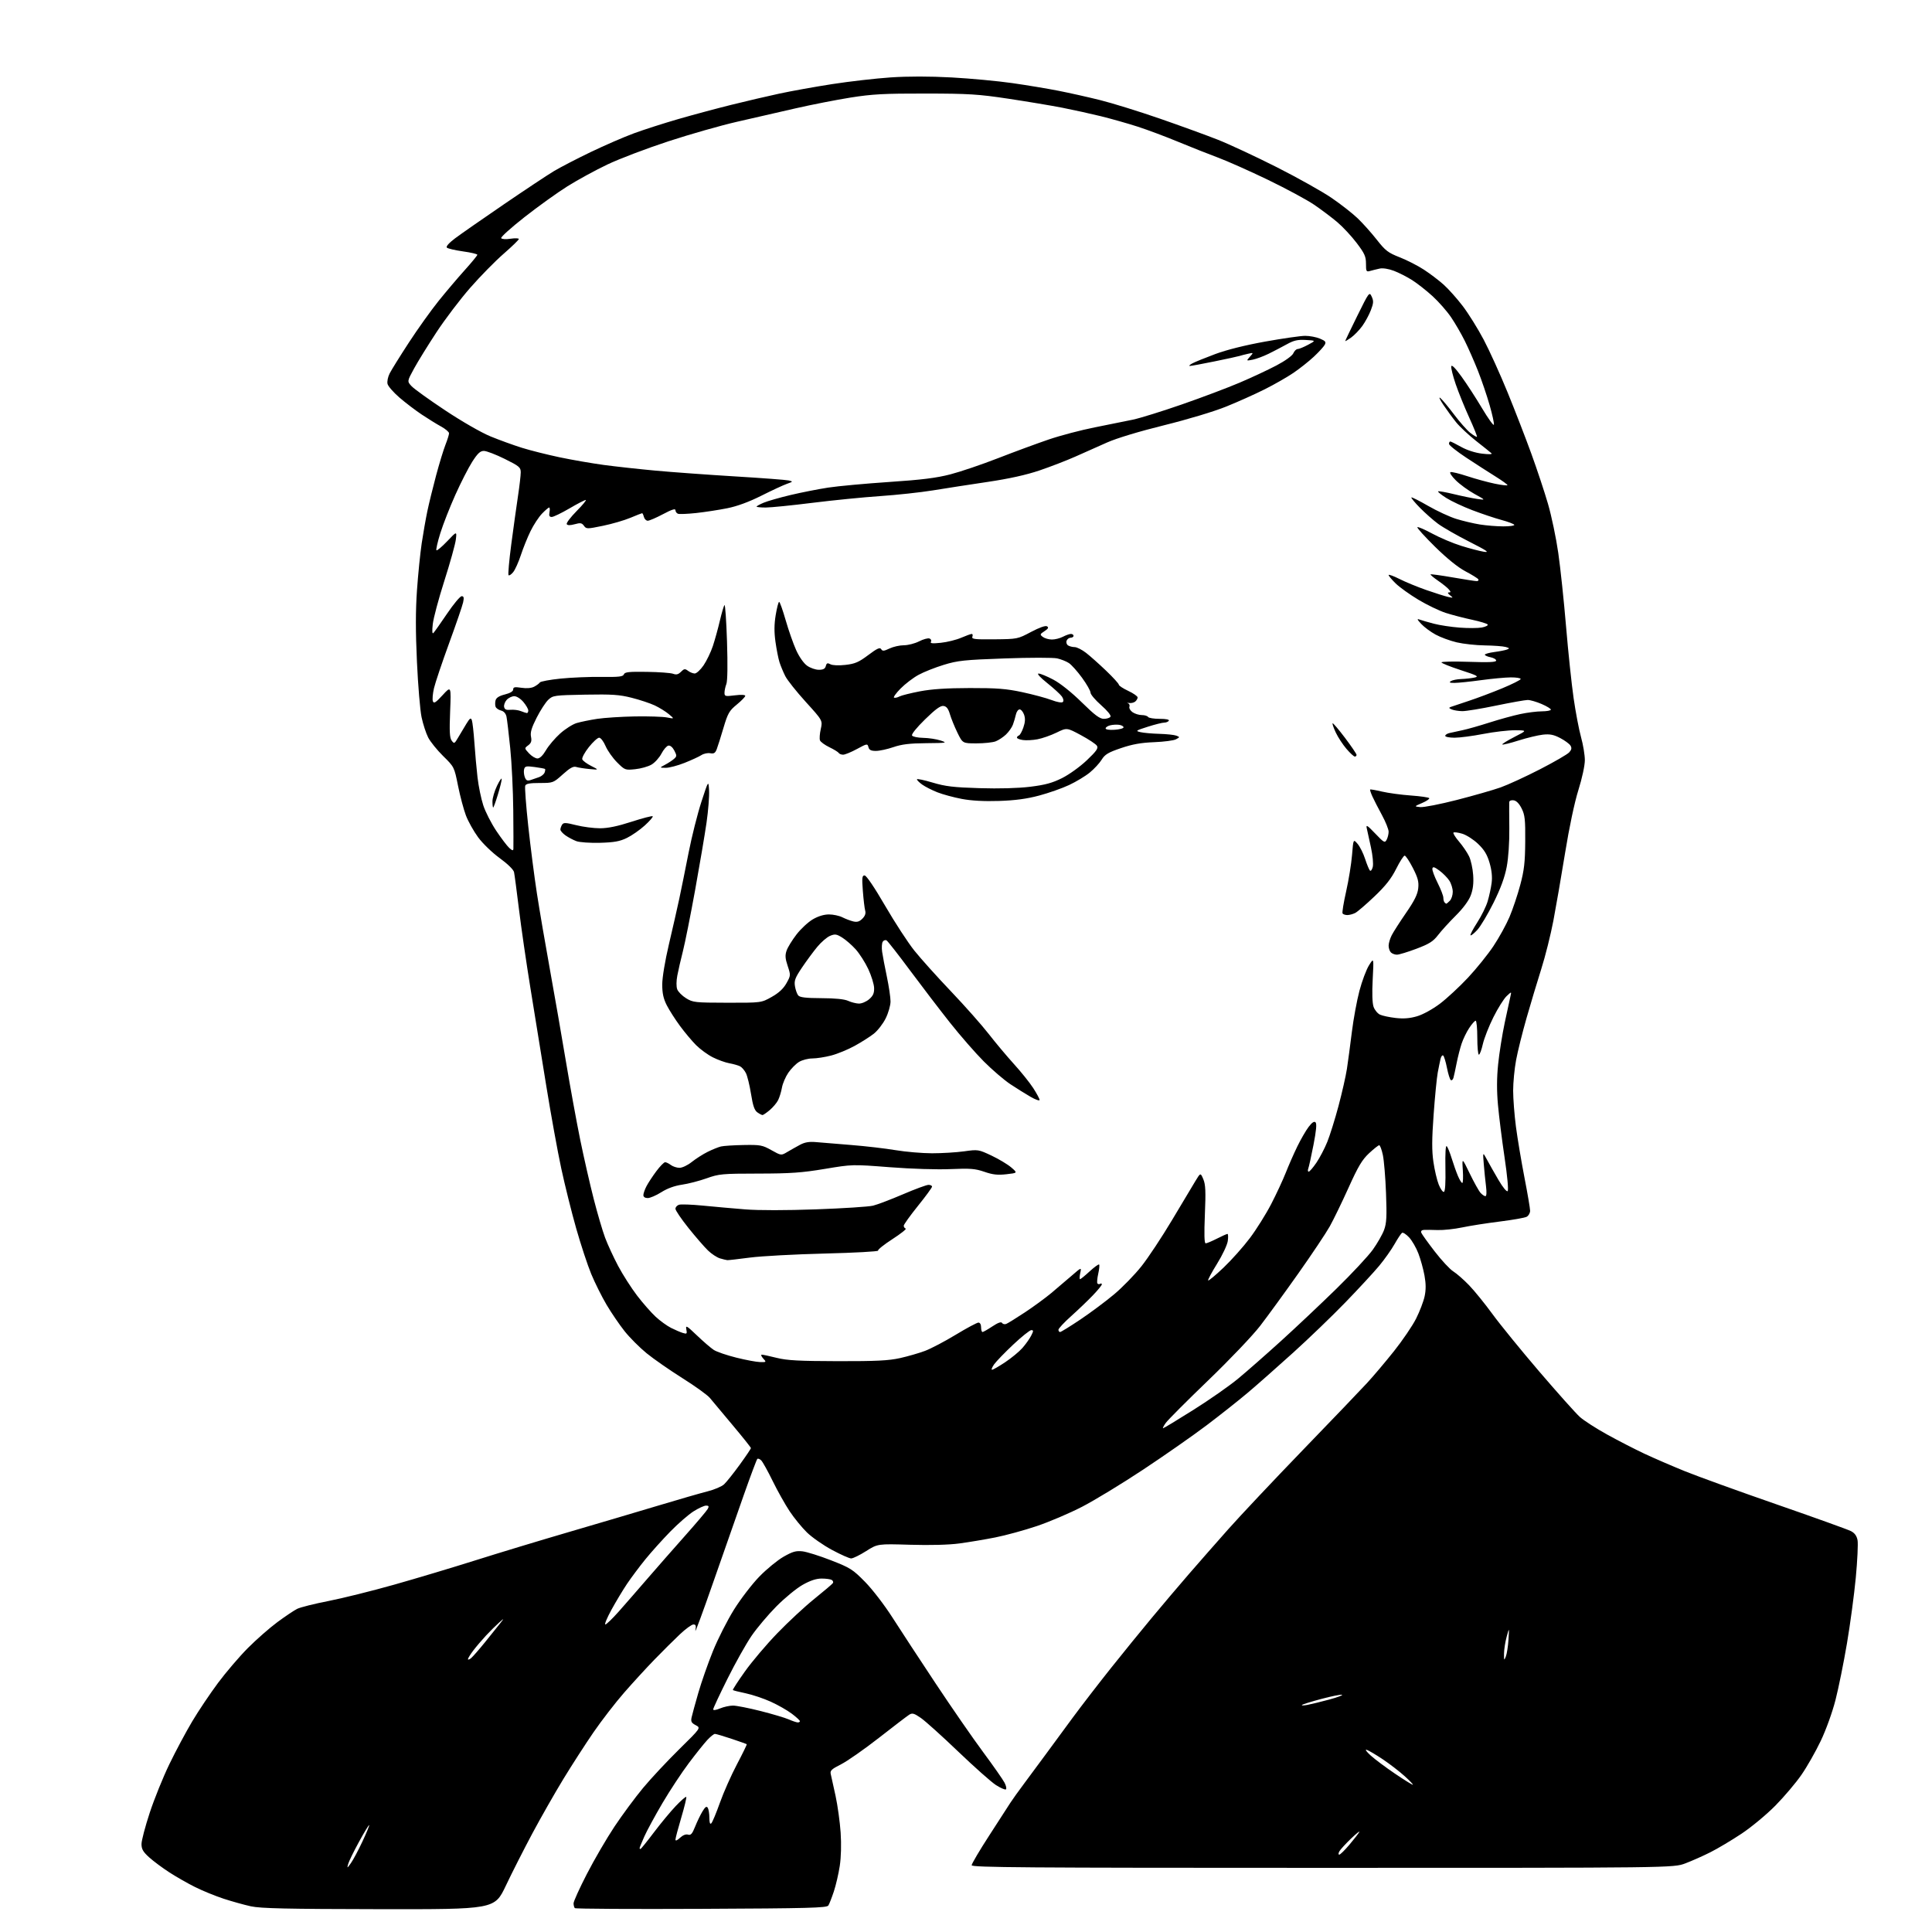 <?xml version="1.0" encoding="UTF-8" standalone="no"?>
<svg 
  version="1.1" 
  xmlns="http://www.w3.org/2000/svg" 
  xmlns:xlink="http://www.w3.org/1999/xlink" 
  xmlns:svg="http://www.w3.org/2000/svg"
  xmlns:rdf="http://www.w3.org/1999/02/22-rdf-syntax-ns#"
  xmlns:cc="http://creativecommons.org/ns#"
  xmlns:dc="http://purl.org/dc/elements/1.1/"
  viewBox="0 0 1024 1024"
  width="1024"
  height="1024"
>
<style>svg {background-color: white; }</style>"
<path stroke="none" fill="black" fill-rule="evenodd" d="M200.82,1011.90C152.07,1011.82 138.17,1011.51 133.00,1010.39C129.43,1009.61 122.90,1007.79 118.50,1006.35C114.10,1004.90 107.35,1002.15 103.50,1000.23C99.65,998.32 93.50,994.81 89.84,992.45C86.18,990.09 81.34,986.49 79.09,984.46C75.84,981.53 75.00,980.07 75.00,977.39C75.00,975.53 76.97,968.05 79.37,960.76C81.77,953.47 86.46,941.88 89.79,935.00C93.12,928.12 98.55,917.96 101.86,912.41C105.16,906.86 111.32,897.68 115.54,892.01C119.77,886.33 126.88,878.01 131.36,873.51C135.84,869.00 142.88,862.83 147.00,859.78C151.12,856.73 155.85,853.56 157.50,852.73C159.15,851.90 166.57,850.04 174.00,848.59C181.43,847.14 197.15,843.23 208.94,839.90C220.74,836.57 240.09,830.77 251.94,827.02C263.80,823.27 286.10,816.51 301.50,812.01C316.90,807.51 338.27,801.18 349.00,797.96C359.73,794.73 371.43,791.36 375.00,790.46C378.57,789.57 382.53,787.88 383.78,786.72C385.04,785.55 388.75,780.90 392.03,776.38C395.31,771.86 398.00,767.88 398.00,767.52C398.00,767.17 393.61,761.67 388.25,755.29C382.89,748.91 377.48,742.45 376.24,740.93C375.00,739.41 368.48,734.71 361.74,730.48C355.01,726.24 346.46,720.30 342.74,717.27C339.02,714.24 333.76,708.97 331.05,705.56C328.34,702.15 324.04,695.85 321.50,691.56C318.96,687.27 315.31,679.93 313.37,675.26C311.44,670.60 307.86,659.74 305.41,651.14C302.96,642.54 299.39,628.20 297.47,619.27C295.55,610.34 291.96,590.54 289.49,575.27C287.02,560.00 283.25,536.70 281.10,523.50C278.96,510.30 276.24,491.62 275.07,482.00C273.89,472.38 272.72,463.49 272.45,462.25C272.16,460.91 269.06,457.88 264.85,454.82C260.87,451.93 255.84,447.07 253.43,443.80C251.06,440.58 248.15,435.37 246.95,432.22C245.76,429.08 243.87,422.00 242.77,416.50C240.76,406.51 240.75,406.49 234.88,400.72C231.65,397.54 228.07,393.10 226.93,390.86C225.79,388.62 224.22,383.80 223.44,380.14C222.67,376.49 221.56,363.28 220.99,350.79C220.24,334.73 220.25,323.60 221.01,312.79C221.60,304.38 222.73,293.21 223.51,287.96C224.30,282.72 225.64,275.07 226.50,270.96C227.36,266.86 229.45,258.33 231.14,252.01C232.83,245.69 235.07,238.36 236.11,235.72C237.15,233.08 238.00,230.35 238.00,229.65C238.00,228.94 236.09,227.32 233.75,226.04C231.41,224.76 226.80,221.90 223.50,219.70C220.20,217.50 214.91,213.47 211.74,210.74C208.58,208.02 205.73,204.76 205.41,203.50C205.09,202.22 205.59,199.74 206.56,197.86C207.50,196.01 212.09,188.65 216.75,181.50C221.41,174.35 228.49,164.45 232.47,159.50C236.46,154.55 242.70,147.18 246.36,143.13C250.01,139.07 253.00,135.43 253.00,135.03C253.00,134.63 249.57,133.82 245.38,133.24C241.20,132.65 237.35,131.75 236.84,131.24C236.27,130.67 237.94,128.78 241.20,126.32C244.12,124.13 255.72,116.04 267.00,108.34C278.27,100.64 290.25,92.70 293.60,90.69C296.96,88.68 305.73,84.14 313.10,80.59C320.47,77.05 330.77,72.58 336.00,70.66C341.23,68.73 351.80,65.34 359.50,63.11C367.20,60.89 379.80,57.50 387.50,55.59C395.20,53.67 406.68,50.99 413.00,49.63C419.32,48.27 431.96,45.99 441.07,44.58C450.18,43.16 464.11,41.57 472.02,41.03C481.34,40.41 492.74,40.41 504.45,41.05C514.38,41.59 528.80,42.94 536.50,44.04C544.20,45.14 555.23,46.97 561.00,48.11C566.77,49.24 576.76,51.47 583.18,53.08C589.60,54.68 603.78,59.08 614.68,62.85C625.58,66.63 639.45,71.67 645.50,74.06C651.55,76.45 665.59,83.00 676.70,88.61C687.81,94.23 700.90,101.56 705.80,104.92C710.70,108.27 716.93,113.15 719.64,115.76C722.36,118.37 726.91,123.46 729.74,127.07C734.30,132.88 735.72,133.97 741.91,136.39C745.76,137.90 751.52,140.84 754.70,142.93C757.89,145.01 762.58,148.56 765.12,150.83C767.67,153.10 772.24,158.22 775.29,162.22C778.34,166.23 783.34,174.25 786.40,180.06C789.47,185.86 795.17,198.46 799.09,208.06C803.00,217.65 808.66,232.25 811.65,240.50C814.65,248.75 818.63,260.72 820.48,267.10C822.34,273.49 824.79,285.19 825.92,293.10C827.06,301.02 828.91,318.52 830.04,332.00C831.17,345.48 832.97,362.57 834.04,370.00C835.11,377.43 836.88,386.76 837.99,390.74C839.10,394.72 840.00,400.19 840.00,402.91C840.00,405.73 838.54,412.51 836.58,418.74C834.51,425.36 831.73,438.47 829.53,452.08C827.53,464.41 824.73,480.57 823.32,488.00C821.90,495.43 819.03,506.90 816.93,513.50C814.84,520.10 811.32,531.80 809.12,539.50C806.92,547.20 804.41,557.26 803.56,561.86C802.70,566.46 802.00,573.75 802.00,578.06C802.00,582.37 802.67,590.98 803.48,597.20C804.30,603.41 806.32,615.48 807.97,624.00C809.63,632.52 810.99,640.50 810.99,641.71C811.00,642.93 810.17,644.37 809.16,644.92C808.15,645.46 801.73,646.59 794.91,647.44C788.08,648.29 779.12,649.69 775.00,650.56C770.88,651.43 765.02,652.06 762.00,651.95C758.98,651.85 755.66,651.81 754.64,651.88C753.49,651.95 752.99,652.53 753.32,653.39C753.61,654.15 756.82,658.62 760.45,663.32C764.07,668.02 768.49,672.77 770.27,673.87C772.05,674.98 775.81,678.27 778.63,681.19C781.45,684.11 787.04,691.00 791.05,696.50C795.06,702.00 806.24,715.73 815.89,727.00C825.55,738.27 835.20,749.08 837.34,751.00C839.48,752.92 846.02,757.14 851.87,760.36C857.71,763.59 866.55,768.13 871.50,770.46C876.45,772.78 886.12,776.97 893.00,779.76C899.88,782.54 921.83,790.49 941.80,797.41C961.76,804.34 979.41,810.68 981.00,811.50C983.03,812.55 984.10,814.02 984.54,816.35C984.88,818.19 984.46,827.11 983.61,836.17C982.75,845.23 980.64,860.94 978.92,871.07C977.21,881.21 974.48,894.67 972.86,901.00C971.16,907.63 967.84,916.83 965.02,922.74C962.33,928.38 957.74,936.45 954.81,940.68C951.89,944.92 945.67,952.26 941.00,957.00C936.32,961.75 928.26,968.43 923.06,971.89C917.87,975.34 910.44,979.77 906.56,981.72C902.68,983.68 896.68,986.34 893.23,987.64C886.95,990.00 886.95,990.00 700.98,990.00C543.43,990.00 515.00,989.79 515.00,988.62C515.00,987.86 519.18,980.77 524.30,972.87C529.41,964.97 534.46,957.15 535.52,955.50C536.57,953.85 539.97,949.12 543.05,945.00C546.14,940.88 551.14,934.12 554.15,930.00C557.17,925.88 563.62,917.10 568.49,910.50C573.36,903.90 582.55,891.98 588.91,884.00C595.27,876.02 604.97,864.10 610.46,857.50C615.94,850.90 624.72,840.55 629.95,834.50C635.19,828.45 644.65,817.67 650.99,810.53C657.32,803.40 675.12,784.50 690.55,768.53C705.98,752.57 721.31,736.57 724.61,732.98C727.91,729.40 734.32,721.82 738.84,716.14C743.37,710.45 748.64,702.70 750.55,698.91C752.46,695.12 754.49,689.80 755.07,687.11C755.82,683.61 755.80,680.43 755.01,676.05C754.40,672.67 752.94,667.42 751.78,664.38C750.62,661.34 748.40,657.50 746.86,655.85C745.32,654.20 743.64,653.11 743.12,653.42C742.61,653.74 740.83,656.42 739.16,659.37C737.49,662.32 733.81,667.53 730.98,670.93C728.14,674.34 720.13,683.01 713.16,690.21C706.20,697.40 693.69,709.45 685.37,716.97C677.05,724.50 666.25,734.03 661.37,738.15C656.49,742.27 646.65,750.06 639.50,755.46C632.35,760.86 617.27,771.39 606.00,778.86C594.73,786.33 580.10,795.23 573.50,798.63C566.90,802.04 556.10,806.64 549.50,808.86C542.90,811.08 532.99,813.79 527.48,814.88C521.97,815.97 513.42,817.40 508.48,818.06C502.89,818.81 493.03,819.07 482.34,818.75C465.19,818.24 465.19,818.24 459.05,822.12C455.68,824.26 452.12,826.00 451.13,826.00C450.15,826.00 445.56,823.96 440.92,821.46C436.29,818.97 430.33,814.80 427.68,812.21C425.03,809.62 420.91,804.58 418.53,801.00C416.15,797.42 412.11,790.23 409.55,785.00C407.00,779.77 404.26,774.85 403.48,774.06C402.69,773.27 401.75,772.92 401.38,773.28C401.02,773.65 397.82,782.17 394.28,792.22C390.73,802.28 383.36,823.33 377.90,839.00C372.44,854.67 368.24,866.04 368.56,864.25C369.04,861.66 368.82,861.00 367.52,861.00C366.62,861.00 363.38,863.36 360.32,866.25C357.26,869.14 351.26,875.10 346.99,879.50C342.71,883.90 335.43,891.84 330.81,897.14C326.18,902.44 318.88,911.89 314.58,918.14C310.28,924.39 303.06,935.58 298.54,943.00C294.02,950.42 286.65,963.36 282.16,971.75C277.68,980.14 271.34,992.63 268.08,999.50C262.14,1012.00 262.14,1012.00 200.82,1011.90zM371.74,1011.73C335.24,1011.90 305.06,1011.73 304.68,1011.35C304.31,1010.97 304.00,1009.83 304.00,1008.80C304.00,1007.77 307.18,1000.76 311.07,993.22C314.95,985.67 321.53,974.39 325.68,968.14C329.84,961.90 336.66,952.67 340.85,947.64C345.03,942.61 353.64,933.40 359.98,927.16C371.50,915.83 371.50,915.83 368.74,914.38C366.46,913.18 366.08,912.46 366.57,910.21C366.90,908.72 368.50,902.87 370.13,897.22C371.76,891.56 375.23,881.66 377.83,875.22C380.43,868.77 385.47,858.84 389.03,853.13C392.59,847.43 398.65,839.54 402.50,835.59C406.35,831.64 412.12,826.91 415.33,825.08C420.11,822.36 421.92,821.85 425.33,822.24C427.62,822.50 434.45,824.65 440.50,827.01C450.71,830.99 452.00,831.82 458.50,838.43C462.41,842.41 468.82,850.75 473.00,857.30C477.12,863.76 487.44,879.49 495.91,892.27C504.39,905.05 515.73,921.44 521.11,928.69C526.49,935.95 531.59,943.24 532.44,944.89C533.29,946.54 533.61,948.12 533.14,948.41C532.68,948.70 530.31,947.68 527.90,946.14C525.48,944.60 516.49,936.62 507.92,928.42C499.35,920.21 490.43,912.18 488.09,910.56C484.51,908.08 483.54,907.81 481.92,908.82C480.87,909.48 473.66,914.98 465.90,921.05C458.14,927.11 449.09,933.44 445.79,935.11C440.70,937.67 439.87,938.47 440.32,940.32C440.60,941.52 441.75,946.70 442.86,951.83C443.97,956.96 445.18,965.74 445.56,971.33C445.97,977.54 445.79,984.42 445.09,989.00C444.46,993.12 443.05,999.20 441.96,1002.50C440.86,1005.80 439.55,1009.16 439.04,1009.96C438.25,1011.22 428.69,1011.47 371.74,1011.73zM185.98,987.50C187.16,985.85 189.90,980.72 192.07,976.09C194.24,971.47 195.86,967.53 195.67,967.34C195.48,967.14 193.04,971.15 190.26,976.24C187.47,981.33 184.89,986.62 184.52,988.00C183.89,990.35 183.98,990.32 185.98,987.50zM709.84,983.00C710.35,983.00 712.76,980.64 715.20,977.75C717.64,974.86 720.01,971.83 720.46,971.00C720.92,970.17 718.94,971.75 716.07,974.50C713.20,977.25 710.42,980.29 709.89,981.25C709.33,982.27 709.31,983.00 709.84,983.00zM339.47,980.00C339.73,980.00 342.92,976.06 346.55,971.25C350.17,966.44 355.42,960.12 358.19,957.21C360.97,954.29 363.46,952.13 363.73,952.39C363.99,952.66 362.81,957.57 361.10,963.31C359.40,969.05 358.00,974.33 358.00,975.05C358.00,975.85 358.93,975.48 360.41,974.08C361.92,972.67 363.52,972.03 364.66,972.39C366.13,972.85 366.89,972.01 368.39,968.24C369.43,965.63 371.18,962.00 372.28,960.16C373.77,957.67 374.49,957.16 375.12,958.16C375.59,958.90 375.98,961.28 375.98,963.45C376.00,966.16 376.32,967.08 377.03,966.37C377.59,965.81 379.65,960.88 381.59,955.42C383.53,949.96 387.59,940.83 390.60,935.12C393.61,929.41 395.95,924.62 395.79,924.47C395.63,924.32 392.00,923.03 387.73,921.60C383.45,920.17 379.49,919.00 378.92,919.00C378.35,919.00 376.53,920.46 374.87,922.25C373.21,924.04 368.80,929.55 365.08,934.50C361.35,939.45 355.08,948.96 351.14,955.64C347.21,962.32 342.86,970.32 341.49,973.42C340.12,976.52 339.00,979.27 339.00,979.53C339.00,979.79 339.21,980.00 339.47,980.00zM748.82,945.96C749.19,945.93 747.25,943.88 744.50,941.40C741.75,938.91 736.54,934.90 732.91,932.47C729.29,930.05 725.46,927.79 724.41,927.45C723.31,927.10 724.21,928.38 726.50,930.46C728.70,932.45 734.47,936.76 739.32,940.04C744.16,943.32 748.44,945.98 748.82,945.96zM422.75,912.92C423.44,912.96 423.99,912.66 423.97,912.25C423.95,911.84 422.00,910.04 419.64,908.27C417.28,906.49 412.26,903.63 408.50,901.93C404.73,900.22 398.76,898.22 395.23,897.48C391.69,896.74 388.64,895.97 388.44,895.77C388.23,895.57 391.09,891.15 394.79,885.96C398.48,880.76 406.21,871.63 411.98,865.66C417.74,859.69 426.60,851.46 431.68,847.38C436.75,843.30 441.16,839.55 441.47,839.05C441.78,838.55 441.50,837.81 440.84,837.40C440.19,837.00 437.78,836.67 435.49,836.67C432.62,836.67 429.49,837.70 425.41,840.00C422.16,841.84 415.90,846.97 411.50,851.42C407.10,855.86 401.17,862.90 398.32,867.06C395.47,871.22 389.73,881.45 385.57,889.80C381.41,898.14 378.00,905.43 378.00,906.00C378.00,906.61 379.45,906.42 381.62,905.51C383.61,904.68 386.72,904.00 388.52,904.00C390.31,904.00 396.90,905.30 403.14,906.88C409.39,908.47 416.07,910.45 418.00,911.30C419.93,912.15 422.06,912.87 422.75,912.92zM693.00,903.62C694.92,903.26 700.09,901.99 704.48,900.81C708.87,899.62 711.93,898.48 711.28,898.26C710.64,898.05 705.72,899.04 700.36,900.46C695.00,901.89 690.36,903.33 690.06,903.67C689.75,904.01 691.08,903.99 693.00,903.62zM249.66,878.87C250.57,878.12 253.83,874.40 256.91,870.60C259.98,866.81 263.60,862.31 264.94,860.60C267.37,857.50 267.37,857.50 264.54,860.00C262.98,861.38 259.90,864.43 257.69,866.78C255.49,869.14 252.42,872.74 250.87,874.78C249.32,876.83 248.04,878.89 248.03,879.37C248.01,879.85 248.75,879.63 249.66,878.87zM798.12,878.00C798.67,876.62 799.30,872.58 799.53,869.00C799.93,862.50 799.93,862.50 798.56,867.50C797.81,870.25 797.18,874.30 797.16,876.50C797.13,880.15 797.21,880.28 798.12,878.00zM320.84,861.00C321.41,861.00 324.56,857.96 327.86,854.25C331.15,850.54 337.92,842.77 342.90,837.00C347.88,831.23 356.96,820.88 363.08,814.00C369.19,807.12 374.62,800.71 375.13,799.75C375.87,798.38 375.67,798.00 374.23,798.00C373.22,798.00 370.22,799.38 367.57,801.06C364.92,802.74 359.38,807.56 355.26,811.78C351.14,816.00 345.19,822.61 342.06,826.47C338.92,830.34 334.54,836.20 332.32,839.50C330.11,842.80 326.39,848.99 324.06,853.25C321.73,857.51 320.28,861.00 320.84,861.00zM616.46,757.00C616.79,757.00 624.00,752.64 632.48,747.30C640.97,741.97 651.64,734.51 656.20,730.73C660.77,726.95 671.02,717.94 679.00,710.71C686.98,703.47 700.18,691.02 708.35,683.03C716.52,675.04 725.19,665.74 727.61,662.37C730.02,659.00 732.72,654.27 733.60,651.87C734.91,648.29 735.09,644.78 734.62,632.41C734.31,624.11 733.55,615.00 732.94,612.16C732.33,609.32 731.47,607.00 731.01,607.00C730.56,607.00 728.14,608.91 725.63,611.25C721.94,614.69 719.87,618.18 714.75,629.52C711.27,637.23 706.79,646.46 704.80,650.02C702.80,653.59 695.29,664.83 688.10,675.00C680.91,685.17 671.81,697.67 667.88,702.77C663.87,707.96 651.75,720.68 640.30,731.70C629.06,742.52 618.97,752.64 617.87,754.19C616.77,755.73 616.13,757.00 616.46,757.00zM525.82,726.00C526.34,726.00 529.49,724.19 532.81,721.97C536.13,719.75 540.23,716.37 541.91,714.45C543.59,712.54 545.66,709.63 546.51,707.99C547.83,705.43 547.84,705.00 546.61,705.00C545.82,705.00 541.52,708.43 537.07,712.62C532.61,716.81 528.04,721.54 526.91,723.12C525.79,724.70 525.29,726.00 525.82,726.00zM402.90,721.93C406.25,722.00 406.28,721.96 404.50,720.00C403.50,718.90 403.18,718.00 403.78,718.00C404.38,718.00 407.94,718.76 411.69,719.70C417.16,721.06 423.50,721.40 444.00,721.45C464.40,721.49 471.01,721.16 477.03,719.82C481.18,718.89 487.13,717.18 490.26,716.00C493.39,714.83 500.73,710.98 506.56,707.44C512.40,703.90 517.82,701.00 518.59,701.00C519.43,701.00 520.00,702.02 520.00,703.50C520.00,704.88 520.34,706.00 520.75,706.00C521.16,705.99 523.51,704.66 525.96,703.03C528.93,701.06 530.65,700.44 531.11,701.18C531.49,701.79 532.48,702.03 533.31,701.71C534.14,701.39 538.57,698.65 543.16,695.62C547.75,692.59 554.09,687.95 557.25,685.31C560.41,682.66 565.30,678.50 568.12,676.05C573.24,671.61 573.24,671.61 572.54,674.80C572.16,676.56 572.11,678.00 572.44,678.00C572.77,678.00 575.07,676.13 577.54,673.85C580.02,671.57 582.27,669.94 582.56,670.22C582.84,670.50 582.63,672.68 582.10,675.06C581.56,677.44 581.35,679.76 581.63,680.21C581.91,680.66 582.56,680.77 583.07,680.46C583.58,680.14 584.00,680.27 584.00,680.74C584.00,681.21 581.86,683.82 579.25,686.55C576.64,689.28 571.46,694.23 567.75,697.56C564.04,700.88 561.00,704.14 561.00,704.80C561.00,705.46 561.39,706.00 561.87,706.00C562.34,706.00 567.18,703.02 572.62,699.37C578.05,695.72 586.11,689.72 590.51,686.02C594.92,682.33 601.44,675.62 605.01,671.12C608.58,666.62 615.85,655.64 621.17,646.72C626.48,637.80 632.06,628.48 633.57,626.00C636.30,621.50 636.30,621.50 637.78,625.00C638.97,627.82 639.13,631.46 638.61,643.75C638.18,654.11 638.31,659.00 639.02,659.00C639.60,659.00 642.29,657.88 645.00,656.50C647.71,655.12 650.23,654.00 650.60,654.00C650.96,654.00 651.03,655.69 650.75,657.75C650.47,659.82 647.91,665.24 645.05,669.85C642.19,674.44 640.08,678.41 640.34,678.68C640.61,678.94 644.29,675.87 648.51,671.86C652.74,667.84 659.03,660.78 662.49,656.17C665.95,651.57 671.03,643.45 673.77,638.15C676.52,632.84 679.99,625.36 681.50,621.53C683.01,617.70 685.75,611.45 687.61,607.64C689.46,603.84 692.16,599.17 693.60,597.28C695.42,594.90 696.55,594.15 697.27,594.87C697.98,595.58 697.64,599.29 696.17,606.84C694.99,612.85 693.75,618.49 693.41,619.38C693.07,620.27 693.17,621.00 693.64,621.00C694.11,621.00 695.95,618.86 697.73,616.25C699.50,613.64 702.09,608.69 703.48,605.25C704.87,601.82 707.55,593.27 709.42,586.25C711.29,579.24 713.31,570.35 713.90,566.50C714.48,562.65 715.66,553.88 716.51,547.00C717.36,540.12 719.17,530.29 720.53,525.15C721.89,520.01 724.17,513.93 725.59,511.65C728.17,507.50 728.17,507.50 727.56,519.02C727.17,526.28 727.34,531.69 728.02,533.63C728.61,535.33 730.17,537.21 731.47,537.80C732.77,538.40 736.51,539.18 739.77,539.55C743.99,540.03 747.28,539.76 751.11,538.63C754.23,537.70 759.31,534.91 763.20,531.98C766.88,529.19 773.56,523.00 778.05,518.21C782.53,513.42 788.61,505.88 791.56,501.45C794.51,497.02 798.34,490.07 800.07,486.00C801.80,481.93 804.36,474.30 805.76,469.05C807.85,461.22 808.32,457.07 808.40,446.00C808.49,434.37 808.22,431.94 806.50,428.50C805.20,425.90 803.71,424.39 802.25,424.18C800.92,423.99 799.97,424.40 799.92,425.18C799.88,425.91 799.90,432.12 799.97,439.00C800.05,446.55 799.49,454.67 798.58,459.50C797.52,465.03 795.37,470.89 791.59,478.50C788.58,484.55 784.72,491.01 783.01,492.87C781.30,494.72 779.67,496.01 779.40,495.73C779.12,495.45 780.73,492.40 782.96,488.94C785.20,485.48 787.69,480.42 788.49,477.71C789.30,474.99 790.25,470.63 790.59,468.02C791.01,464.83 790.66,461.34 789.52,457.39C788.23,452.95 786.73,450.46 783.44,447.30C781.04,444.99 777.25,442.56 775.03,441.89C772.81,441.22 770.71,440.96 770.37,441.29C770.04,441.63 771.36,443.77 773.32,446.06C775.27,448.34 777.66,451.85 778.63,453.86C779.60,455.86 780.58,460.33 780.81,463.79C781.11,468.21 780.72,471.44 779.51,474.62C778.43,477.44 775.43,481.48 771.56,485.32C768.14,488.72 763.93,493.35 762.20,495.61C759.62,498.97 757.56,500.28 750.73,502.86C746.15,504.59 741.50,506.00 740.40,506.00C739.30,506.00 737.86,505.46 737.20,504.80C736.54,504.14 736.00,502.54 736.00,501.25C736.00,499.96 736.74,497.46 737.64,495.70C738.54,493.94 741.96,488.60 745.25,483.83C749.68,477.41 751.35,474.03 751.69,470.83C752.07,467.33 751.52,465.26 748.83,460.00C747.00,456.43 745.05,453.50 744.50,453.50C743.95,453.50 741.92,456.65 740.00,460.50C737.41,465.68 734.42,469.48 728.50,475.12C724.10,479.31 719.52,483.25 718.32,483.87C717.11,484.49 715.23,485.00 714.12,485.00C713.02,485.00 711.88,484.61 711.58,484.13C711.29,483.65 712.14,478.41 713.48,472.47C714.82,466.54 716.23,457.85 716.61,453.17C717.30,444.65 717.30,444.65 719.55,447.26C720.79,448.70 722.57,452.27 723.52,455.19C724.47,458.11 725.62,460.90 726.07,461.39C726.52,461.89 727.20,461.05 727.59,459.51C727.98,457.93 727.57,453.45 726.63,449.12C725.72,444.93 724.72,440.38 724.41,439.00C723.94,436.92 724.70,437.39 728.88,441.77C733.53,446.65 733.99,446.89 734.95,445.09C735.53,444.01 736.00,442.09 736.00,440.82C735.99,439.54 734.40,435.57 732.46,432.00C730.51,428.43 728.24,423.99 727.40,422.14C726.57,420.29 726.03,418.64 726.20,418.47C726.37,418.29 729.21,418.78 732.51,419.56C735.80,420.33 742.68,421.27 747.78,421.63C752.89,422.00 757.27,422.63 757.53,423.04C757.78,423.45 756.08,424.61 753.74,425.61C749.50,427.43 749.50,427.43 752.75,427.78C754.54,427.97 763.25,426.27 772.11,424.00C780.97,421.73 791.43,418.73 795.36,417.34C799.29,415.94 808.69,411.61 816.26,407.72C823.82,403.83 830.78,399.80 831.71,398.76C832.98,397.37 833.15,396.45 832.39,395.19C831.83,394.26 829.38,392.46 826.94,391.18C823.46,389.37 821.47,388.98 817.77,389.38C815.17,389.67 809.37,391.06 804.88,392.48C800.39,393.90 796.51,394.85 796.26,394.59C796.00,394.34 798.88,392.55 802.65,390.61C809.50,387.10 809.50,387.10 803.00,387.05C799.42,387.03 791.87,387.90 786.21,389.00C780.56,390.10 773.70,391.00 770.96,391.00C768.23,391.00 766.00,390.56 766.00,390.02C766.00,389.48 767.01,388.81 768.25,388.53C769.49,388.25 772.64,387.56 775.25,387.00C777.87,386.45 784.30,384.61 789.55,382.93C794.80,381.25 802.11,379.24 805.80,378.46C809.48,377.67 814.64,377.03 817.25,377.02C819.86,377.01 822.00,376.61 822.00,376.12C822.00,375.64 819.78,374.29 817.06,373.12C814.35,371.96 811.05,371.00 809.73,371.00C808.41,371.00 800.84,372.35 792.91,373.99C784.99,375.64 776.92,376.96 775.00,376.92C773.08,376.89 770.60,376.49 769.50,376.04C767.90,375.38 767.80,375.10 769.00,374.66C769.83,374.35 774.10,372.92 778.49,371.48C782.89,370.03 790.87,367.03 796.24,364.80C801.61,362.57 806.00,360.36 806.00,359.88C806.00,359.39 803.64,359.01 800.75,359.03C797.86,359.05 790.77,359.71 785.00,360.50C779.23,361.29 772.92,361.94 771.00,361.95C768.38,361.97 767.88,361.73 769.00,361.00C769.83,360.47 772.30,359.97 774.50,359.90C776.70,359.82 779.83,359.48 781.46,359.13C784.06,358.57 783.16,358.08 774.21,355.17C768.60,353.34 764.00,351.49 764.00,351.07C764.00,350.64 770.52,350.51 778.50,350.78C789.14,351.14 793.00,350.97 793.00,350.11C793.00,349.47 791.65,348.68 790.00,348.35C788.35,348.02 787.00,347.41 787.00,347.00C787.00,346.59 789.26,345.96 792.01,345.59C794.77,345.23 797.81,344.63 798.76,344.26C800.22,343.70 800.10,343.48 798.00,342.90C796.62,342.51 791.67,342.15 787.00,342.08C782.33,342.02 775.61,341.29 772.09,340.46C768.56,339.63 763.53,337.78 760.91,336.35C758.29,334.93 754.88,332.40 753.32,330.73C751.02,328.26 750.87,327.83 752.50,328.42C753.60,328.82 756.98,329.79 760.00,330.58C763.02,331.38 769.15,332.31 773.61,332.65C778.08,332.99 783.38,332.96 785.39,332.59C787.41,332.21 788.81,331.50 788.51,331.01C788.21,330.53 784.48,329.39 780.23,328.48C775.98,327.58 769.71,325.95 766.30,324.86C762.90,323.76 756.37,320.63 751.80,317.89C747.24,315.15 741.81,311.26 739.75,309.25C737.69,307.24 736.00,305.23 736.00,304.78C736.00,304.34 738.59,305.28 741.75,306.87C744.91,308.47 751.33,311.11 756.00,312.74C760.67,314.37 765.85,316.01 767.50,316.37C770.33,316.99 770.39,316.94 768.56,315.52C767.36,314.58 767.12,314.00 767.93,314.00C769.02,314.00 769.02,313.72 767.93,312.42C767.21,311.54 764.65,309.48 762.24,307.82C759.83,306.16 758.03,304.64 758.23,304.43C758.44,304.23 763.70,304.95 769.92,306.03C776.15,307.11 781.89,308.00 782.68,308.00C783.47,308.00 783.85,307.57 783.53,307.04C783.20,306.51 780.13,304.61 776.72,302.81C772.72,300.70 766.96,296.04 760.58,289.77C755.12,284.40 750.92,279.75 751.24,279.43C751.56,279.11 755.12,280.64 759.16,282.84C763.20,285.03 770.11,287.95 774.52,289.32C778.94,290.70 784.34,292.10 786.52,292.45C789.70,292.94 788.14,291.87 778.71,287.09C772.22,283.80 764.80,279.54 762.21,277.63C759.62,275.71 755.28,271.87 752.56,269.10C749.84,266.32 747.82,263.87 748.06,263.65C748.30,263.43 752.33,265.46 757.00,268.16C761.67,270.85 768.35,273.94 771.82,275.02C775.30,276.10 780.92,277.43 784.32,277.98C787.72,278.53 793.34,278.99 796.81,278.99C800.28,279.00 802.88,278.61 802.59,278.14C802.29,277.67 799.23,276.51 795.78,275.58C792.32,274.65 785.42,272.33 780.44,270.44C775.45,268.54 769.22,265.62 766.57,263.94C763.93,262.27 761.97,260.69 762.22,260.44C762.47,260.19 766.24,260.85 770.59,261.91C774.94,262.97 780.52,264.11 783.00,264.46C787.50,265.09 787.50,265.09 781.52,261.80C778.23,259.98 773.76,256.73 771.58,254.56C769.31,252.30 768.13,250.46 768.81,250.23C769.46,250.01 773.48,250.99 777.75,252.40C782.01,253.81 788.54,255.59 792.25,256.36C795.96,257.13 799.00,257.47 798.99,257.13C798.99,256.78 796.17,254.75 792.74,252.61C789.31,250.48 782.34,245.99 777.25,242.64C772.16,239.29 768.00,235.98 768.00,235.28C768.00,234.57 768.30,234.00 768.67,234.00C769.04,234.00 771.62,235.29 774.42,236.86C777.51,238.60 781.86,240.00 785.50,240.44C789.21,240.89 791.12,240.82 790.50,240.24C789.95,239.73 786.28,236.78 782.34,233.69C778.41,230.59 773.64,226.14 771.75,223.78C769.86,221.43 766.80,217.25 764.96,214.50C763.12,211.75 762.42,210.15 763.40,210.95C764.39,211.75 767.66,215.68 770.68,219.69C773.70,223.70 777.58,228.09 779.30,229.44C781.03,230.79 782.61,231.72 782.82,231.52C783.03,231.31 781.18,226.72 778.72,221.32C776.26,215.92 773.04,207.97 771.57,203.67C770.09,199.36 769.03,195.10 769.20,194.19C769.41,193.13 771.27,194.98 774.57,199.53C777.36,203.36 782.28,210.95 785.52,216.39C788.76,221.82 791.58,225.75 791.79,225.12C792.01,224.48 790.99,219.81 789.53,214.73C788.08,209.65 785.29,201.45 783.33,196.50C781.37,191.55 778.24,184.44 776.38,180.70C774.52,176.95 771.24,171.29 769.08,168.12C766.93,164.95 762.54,159.95 759.33,157.01C756.12,154.07 751.25,150.24 748.50,148.49C745.75,146.74 741.37,144.51 738.77,143.53C735.97,142.47 732.91,141.99 731.27,142.35C729.75,142.68 727.49,143.24 726.25,143.59C724.16,144.19 724.00,143.92 724.00,139.77C724.00,135.96 723.27,134.33 719.07,128.79C716.36,125.21 711.75,120.25 708.82,117.77C705.89,115.29 700.36,111.13 696.52,108.51C692.68,105.90 681.65,99.96 672.02,95.30C662.38,90.65 650.45,85.34 645.50,83.50C640.55,81.66 631.09,77.91 624.47,75.17C617.85,72.42 608.17,68.80 602.97,67.12C597.76,65.44 589.00,62.96 583.50,61.60C578.00,60.25 568.77,58.22 563.00,57.09C557.23,55.96 544.40,53.82 534.50,52.33C518.53,49.92 513.56,49.61 490.50,49.58C468.56,49.55 462.36,49.88 450.81,51.71C443.28,52.91 430.12,55.49 421.56,57.45C413.01,59.41 399.05,62.61 390.54,64.56C382.04,66.50 365.72,71.15 354.29,74.89C342.86,78.62 328.31,84.15 321.97,87.17C315.62,90.19 306.06,95.41 300.71,98.77C295.36,102.13 285.15,109.46 278.01,115.07C270.88,120.67 265.31,125.69 265.64,126.22C265.98,126.78 268.11,126.91 270.62,126.53C273.03,126.17 275.00,126.24 274.99,126.69C274.99,127.13 271.36,130.65 266.94,134.50C262.51,138.35 254.55,146.45 249.26,152.50C243.96,158.55 235.93,169.12 231.41,176.00C226.89,182.88 221.52,191.56 219.47,195.31C215.76,202.11 215.76,202.11 218.13,204.67C219.43,206.09 227.47,211.87 236.00,217.53C244.96,223.48 255.09,229.29 260.00,231.31C264.68,233.23 272.12,235.93 276.55,237.32C280.98,238.71 289.98,240.97 296.55,242.36C303.12,243.74 313.68,245.57 320.00,246.43C326.32,247.28 338.70,248.64 347.50,249.45C356.30,250.26 375.20,251.63 389.50,252.50C403.80,253.36 416.62,254.33 418.00,254.65C420.42,255.21 420.39,255.27 417.00,256.48C415.07,257.16 409.00,259.99 403.50,262.75C396.98,266.02 390.72,268.33 385.50,269.37C381.10,270.26 373.72,271.39 369.09,271.90C364.46,272.40 360.08,272.58 359.34,272.30C358.60,272.02 358.00,271.16 358.00,270.40C358.00,269.43 356.01,270.07 351.42,272.51C347.80,274.43 344.15,276.00 343.32,276.00C342.49,276.00 341.58,275.10 341.29,274.00C341.00,272.90 340.58,272.00 340.35,272.00C340.13,272.00 337.33,273.10 334.14,274.44C330.95,275.78 324.40,277.69 319.59,278.68C311.13,280.42 310.78,280.42 309.50,278.67C308.38,277.14 307.62,277.01 304.60,277.85C302.20,278.51 300.81,278.50 300.39,277.82C300.04,277.26 302.39,274.15 305.60,270.90C308.81,267.66 310.99,265.00 310.45,265.00C309.90,265.00 306.00,267.02 301.77,269.50C297.54,271.97 293.34,274.00 292.43,274.00C291.20,274.00 290.89,273.35 291.24,271.50C291.51,270.12 291.42,269.00 291.06,269.00C290.69,269.00 288.98,270.46 287.26,272.25C285.54,274.04 282.81,278.20 281.20,281.50C279.58,284.80 277.27,290.53 276.06,294.23C274.84,297.94 273.02,301.99 272.01,303.23C271.00,304.48 269.89,305.22 269.54,304.87C269.19,304.52 269.85,297.10 271.00,288.37C272.16,279.64 273.75,268.17 274.55,262.88C275.35,257.59 276.00,251.95 276.00,250.35C276.00,247.70 275.25,247.07 267.49,243.22C262.80,240.90 257.85,239.00 256.47,239.00C254.53,239.00 253.17,240.27 250.30,244.74C248.28,247.90 244.25,255.79 241.34,262.28C238.43,268.76 234.85,277.89 233.39,282.57C231.93,287.25 231.00,291.34 231.32,291.66C231.64,291.98 234.21,289.82 237.02,286.87C242.14,281.50 242.14,281.50 241.60,286.00C241.30,288.48 238.57,298.28 235.53,307.80C232.49,317.31 229.72,327.66 229.38,330.80C228.96,334.51 229.08,336.15 229.72,335.50C230.26,334.95 233.51,330.34 236.96,325.25C240.40,320.16 243.88,316.00 244.69,316.00C245.82,316.00 246.00,316.74 245.47,319.25C245.09,321.04 241.73,330.82 238.01,341.00C234.29,351.18 230.70,361.87 230.02,364.76C229.35,367.66 229.08,370.77 229.44,371.69C229.95,373.04 230.94,372.42 234.60,368.43C239.12,363.50 239.12,363.50 238.58,377.08C238.15,387.69 238.33,391.07 239.40,392.54C240.70,394.31 240.89,394.23 242.80,390.96C243.91,389.06 245.86,385.80 247.13,383.72C249.04,380.59 249.55,380.25 250.09,381.72C250.44,382.70 251.05,388.00 251.43,393.50C251.81,399.00 252.55,407.32 253.09,412.00C253.63,416.68 255.00,423.35 256.14,426.83C257.28,430.31 260.38,436.39 263.03,440.35C265.68,444.31 268.78,448.39 269.92,449.43C271.51,450.87 272.03,450.98 272.11,449.90C272.17,449.13 272.14,439.95 272.04,429.50C271.94,419.05 271.22,404.20 270.43,396.50C269.65,388.80 268.76,381.30 268.45,379.84C268.09,378.16 267.03,376.97 265.55,376.60C264.27,376.28 262.98,375.38 262.68,374.61C262.38,373.83 262.37,372.29 262.66,371.19C263.02,369.83 264.58,368.84 267.59,368.08C270.42,367.37 272.00,366.42 272.00,365.42C272.00,364.16 272.81,364.00 276.39,364.54C279.18,364.95 281.63,364.74 283.14,363.95C284.44,363.26 285.79,362.26 286.14,361.71C286.50,361.17 291.45,360.25 297.14,359.67C302.84,359.09 312.58,358.69 318.80,358.77C328.02,358.90 330.20,358.65 330.67,357.42C331.14,356.19 333.34,355.95 342.87,356.10C349.27,356.19 355.52,356.65 356.77,357.12C358.46,357.75 359.52,357.48 360.94,356.06C362.59,354.41 363.08,354.34 364.67,355.55C365.68,356.31 367.27,356.95 368.20,356.97C369.14,356.99 371.25,355.05 372.89,352.67C374.52,350.28 376.75,345.67 377.83,342.42C378.91,339.16 380.58,333.12 381.54,329.00C382.51,324.88 383.60,321.14 383.99,320.71C384.37,320.28 384.97,328.93 385.33,339.93C385.73,352.31 385.60,360.93 384.99,362.54C384.44,363.96 384.00,366.05 384.00,367.18C384.00,369.08 384.40,369.18 389.50,368.54C392.79,368.13 395.00,368.24 395.00,368.81C395.00,369.33 392.98,371.41 390.52,373.43C386.50,376.72 385.76,378.03 383.45,385.80C382.04,390.59 380.43,395.67 379.88,397.10C379.09,399.15 378.36,399.60 376.44,399.23C375.10,398.98 372.99,399.42 371.75,400.23C370.51,401.03 366.50,402.88 362.83,404.34C359.16,405.80 354.66,406.98 352.83,406.96C349.50,406.92 349.50,406.92 352.50,405.33C354.15,404.46 356.27,403.08 357.21,402.25C358.77,400.89 358.79,400.50 357.41,397.82C356.49,396.05 355.24,395.00 354.26,395.19C353.36,395.36 351.70,397.28 350.57,399.45C349.43,401.63 347.06,404.24 345.29,405.27C343.53,406.30 339.65,407.39 336.67,407.69C331.36,408.24 331.17,408.17 327.06,404.06C324.76,401.76 322.02,397.88 320.97,395.44C319.92,392.98 318.40,391.00 317.56,391.00C316.73,391.00 314.26,393.27 312.07,396.03C309.88,398.80 308.33,401.69 308.62,402.46C308.92,403.23 311.03,404.80 313.33,405.96C317.50,408.07 317.50,408.07 312.50,407.61C309.75,407.35 306.57,406.86 305.43,406.51C303.88,406.02 302.11,407.00 298.29,410.43C293.26,414.95 293.14,415.00 286.07,415.00C280.78,415.00 278.79,415.37 278.38,416.44C278.08,417.24 278.79,426.80 279.97,437.69C281.14,448.59 283.21,464.70 284.57,473.50C285.93,482.30 289.04,500.52 291.49,514.00C293.93,527.48 297.75,549.40 299.97,562.72C302.20,576.04 305.61,594.71 307.55,604.22C309.50,613.72 312.71,627.79 314.68,635.47C316.65,643.16 319.36,652.38 320.70,655.97C322.04,659.56 325.15,666.30 327.61,670.95C330.07,675.59 334.61,682.68 337.68,686.70C340.76,690.72 345.20,695.77 347.54,697.93C349.88,700.09 353.53,702.73 355.65,703.80C357.77,704.87 360.57,706.08 361.89,706.48C364.06,707.15 364.23,706.98 363.77,704.58C363.32,702.23 363.95,702.60 369.38,707.79C372.75,711.02 376.77,714.48 378.32,715.49C379.87,716.50 385.27,718.34 390.32,719.59C395.37,720.85 401.03,721.90 402.90,721.93zM385.50,667.91C384.95,667.86 383.19,667.44 381.59,666.96C380.00,666.48 377.14,664.61 375.26,662.79C373.37,660.98 368.72,655.61 364.91,650.86C361.11,646.11 358.00,641.53 358.00,640.68C358.00,639.83 358.85,638.87 359.89,638.54C360.92,638.21 366.66,638.42 372.64,639.01C378.61,639.60 388.68,640.49 395.00,641.00C402.01,641.56 416.68,641.55 432.50,640.98C446.80,640.47 460.40,639.59 462.72,639.03C465.04,638.46 472.18,635.75 478.59,633.00C485.00,630.25 491.09,628.00 492.13,628.00C493.16,628.00 494.00,628.42 494.00,628.94C494.00,629.46 490.63,634.07 486.50,639.19C482.38,644.31 479.00,649.02 479.00,649.67C479.00,650.31 479.47,650.99 480.04,651.18C480.62,651.37 477.44,653.89 472.99,656.77C468.53,659.65 465.12,662.38 465.41,662.85C465.69,663.31 453.01,664.01 437.22,664.40C421.42,664.79 403.55,665.75 397.50,666.54C391.45,667.34 386.05,667.95 385.50,667.91zM343.30,635.00C341.89,635.00 341.00,634.40 341.00,633.45C341.00,632.60 341.73,630.48 342.63,628.75C343.52,627.02 345.87,623.45 347.84,620.80C349.81,618.16 351.92,616.00 352.52,616.00C353.12,616.00 354.49,616.66 355.56,617.47C356.63,618.28 358.68,618.95 360.11,618.97C361.57,618.99 364.44,617.63 366.61,615.90C368.75,614.19 372.52,611.78 375.00,610.54C377.48,609.30 380.67,608.01 382.09,607.66C383.51,607.32 388.96,606.97 394.18,606.88C402.97,606.72 404.08,606.93 408.86,609.61C414.03,612.50 414.03,612.50 417.26,610.58C419.04,609.53 422.07,607.82 424.00,606.78C426.55,605.41 428.85,605.02 432.50,605.34C435.25,605.58 443.62,606.27 451.11,606.87C458.59,607.46 469.17,608.69 474.61,609.60C480.05,610.51 488.77,611.25 494.00,611.26C499.23,611.26 506.88,610.80 511.00,610.23C518.38,609.20 518.61,609.24 525.50,612.48C529.35,614.30 534.05,617.11 535.95,618.74C539.40,621.70 539.40,621.70 533.43,622.37C528.78,622.90 526.19,622.61 521.75,621.08C516.86,619.40 514.28,619.20 503.77,619.65C496.61,619.96 483.22,619.54 471.63,618.65C451.76,617.11 451.76,617.11 437.13,619.55C425.00,621.57 419.00,622.00 402.00,622.02C382.72,622.04 381.09,622.19 374.50,624.54C370.65,625.91 364.78,627.43 361.45,627.91C357.54,628.48 353.66,629.89 350.50,631.90C347.81,633.60 344.57,635.00 343.30,635.00zM787.29,634.00C787.90,634.00 788.02,631.98 787.62,628.75C787.25,625.86 786.72,620.58 786.43,617.00C785.90,610.50 785.90,610.50 788.05,614.50C789.23,616.70 791.99,621.58 794.20,625.35C796.53,629.33 798.58,631.82 799.09,631.31C799.61,630.79 798.92,623.33 797.45,613.46C796.06,604.13 794.49,591.59 793.95,585.59C793.28,578.15 793.30,571.32 794.04,564.09C794.63,558.27 796.21,548.33 797.55,542.00C798.89,535.67 800.26,529.38 800.58,528.00C801.16,525.50 801.16,525.50 798.52,527.98C797.07,529.34 793.92,534.37 791.53,539.15C789.14,543.94 786.62,550.36 785.93,553.42C785.24,556.49 784.30,559.00 783.84,559.00C783.38,559.00 783.00,554.95 783.00,550.00C783.00,545.05 782.61,541.00 782.13,541.00C781.66,541.00 780.12,542.72 778.73,544.83C777.33,546.94 775.52,550.65 774.71,553.08C773.89,555.51 772.69,560.20 772.04,563.50C771.39,566.80 770.64,570.29 770.36,571.26C770.08,572.24 769.46,572.78 768.97,572.48C768.49,572.18 767.56,569.24 766.91,565.94C766.26,562.65 765.35,559.72 764.89,559.43C764.43,559.15 763.81,559.95 763.52,561.21C763.22,562.47 762.55,565.75 762.03,568.50C761.52,571.25 760.53,581.27 759.85,590.77C758.90,603.92 758.87,609.90 759.74,615.84C760.36,620.13 761.63,625.54 762.56,627.86C763.49,630.18 764.72,631.93 765.30,631.73C765.97,631.51 766.26,626.92 766.10,618.94C765.95,611.09 766.21,606.87 766.81,607.50C767.33,608.05 768.51,610.98 769.44,614.00C770.37,617.02 771.85,621.19 772.72,623.25C773.59,625.31 774.63,627.00 775.04,627.00C775.44,627.00 775.57,623.96 775.33,620.25C774.88,613.50 774.88,613.50 778.98,621.97C781.24,626.62 783.81,631.23 784.70,632.22C785.58,633.20 786.75,634.00 787.29,634.00zM404.15,591.00C403.76,591.00 402.53,590.36 401.42,589.58C399.89,588.51 399.06,586.09 398.06,579.83C397.33,575.25 396.11,570.28 395.36,568.78C394.60,567.28 393.20,565.66 392.24,565.16C391.28,564.67 388.72,563.94 386.56,563.55C384.39,563.16 380.43,561.73 377.77,560.38C375.11,559.04 371.14,556.14 368.96,553.96C366.77,551.77 362.91,547.18 360.39,543.74C357.86,540.31 354.71,535.38 353.39,532.78C351.62,529.29 351.00,526.44 351.00,521.78C351.01,518.10 352.47,509.29 354.54,500.50C356.48,492.25 358.94,481.45 360.00,476.50C361.06,471.55 363.29,460.52 364.96,452.00C366.63,443.48 369.69,431.32 371.75,425.00C375.50,413.50 375.50,413.50 375.82,419.00C375.99,422.02 375.39,429.68 374.48,436.00C373.57,442.32 370.83,458.48 368.40,471.91C365.96,485.33 363.05,499.88 361.94,504.23C360.83,508.58 359.50,514.36 358.99,517.07C358.43,520.03 358.41,522.95 358.95,524.38C359.45,525.68 361.56,527.80 363.65,529.09C367.26,531.32 368.33,531.44 385.47,531.47C403.50,531.50 403.50,531.50 409.00,528.40C412.80,526.26 415.22,524.01 416.83,521.14C419.11,517.07 419.13,516.89 417.49,511.97C416.17,508.00 416.05,506.29 416.92,503.81C417.52,502.08 419.88,498.25 422.17,495.28C424.45,492.32 428.33,488.72 430.78,487.28C433.65,485.60 436.72,484.67 439.37,484.67C441.64,484.67 444.85,485.36 446.50,486.20C448.15,487.03 450.73,488.01 452.23,488.37C454.28,488.86 455.50,488.50 457.08,486.92C458.50,485.50 458.99,484.12 458.57,482.66C458.23,481.47 457.68,476.79 457.33,472.25C456.79,465.21 456.93,464.00 458.25,464.00C459.19,464.00 463.44,470.28 469.15,480.10C474.29,488.95 481.26,499.64 484.63,503.85C488.00,508.06 496.77,517.82 504.13,525.54C511.48,533.26 520.42,543.36 524.00,547.97C527.58,552.58 533.60,559.76 537.38,563.93C541.17,568.09 545.78,573.84 547.63,576.70C549.48,579.56 551.00,582.39 551.00,582.99C551.00,583.59 548.86,582.86 546.25,581.35C543.64,579.85 538.80,576.83 535.50,574.64C532.20,572.45 525.87,567.02 521.44,562.58C517.01,558.14 508.97,548.92 503.57,542.11C498.17,535.29 488.65,522.84 482.40,514.43C476.16,506.02 470.54,498.83 469.91,498.45C469.29,498.06 468.37,498.36 467.88,499.12C467.38,499.88 467.24,502.30 467.55,504.50C467.87,506.70 469.00,512.65 470.07,517.73C471.13,522.81 472.00,528.68 472.00,530.79C472.00,532.89 470.84,536.93 469.42,539.78C468.00,542.63 465.19,546.26 463.17,547.86C461.15,549.46 456.57,552.37 453.00,554.33C449.43,556.30 443.82,558.60 440.54,559.45C437.26,560.30 432.76,561.00 430.54,561.00C428.32,561.01 425.15,561.83 423.50,562.84C421.85,563.84 419.29,566.43 417.82,568.58C416.35,570.74 414.82,574.30 414.44,576.50C414.05,578.70 413.13,581.68 412.40,583.13C411.67,584.58 409.67,586.94 407.96,588.38C406.25,589.82 404.53,591.00 404.15,591.00zM455.19,531.92C456.68,531.96 459.12,530.94 460.65,529.63C462.77,527.80 463.38,526.42 463.30,523.64C463.24,521.65 461.85,517.15 460.21,513.64C458.57,510.13 455.55,505.41 453.52,503.15C451.48,500.89 448.26,498.09 446.36,496.92C443.36,495.06 442.54,494.95 439.95,496.02C438.31,496.70 435.25,499.33 433.15,501.88C431.05,504.42 427.41,509.36 425.05,512.86C421.44,518.23 420.86,519.76 421.34,522.70C421.65,524.61 422.43,526.81 423.07,527.59C423.95,528.64 427.06,529.01 435.37,529.05C442.60,529.07 447.55,529.57 449.50,530.46C451.15,531.22 453.71,531.87 455.19,531.92zM766.60,479.00C766.74,479.00 767.56,478.29 768.43,477.43C769.29,476.56 770.00,474.43 769.99,472.68C769.99,470.93 769.16,468.25 768.16,466.73C767.16,465.21 764.80,462.82 762.92,461.43C760.25,459.46 759.43,459.22 759.19,460.37C759.02,461.17 760.26,464.56 761.94,467.89C763.62,471.22 765.00,474.78 765.00,475.80C765.00,476.83 765.30,477.97 765.67,478.33C766.03,478.70 766.45,479.00 766.60,479.00zM318.00,446.70C312.75,446.84 307.16,446.45 305.50,445.83C303.85,445.22 301.26,443.85 299.75,442.79C298.24,441.73 297.01,440.33 297.02,439.68C297.02,439.03 297.43,437.87 297.92,437.10C298.67,435.92 299.78,435.95 305.36,437.35C308.96,438.26 314.64,439.00 317.98,439.00C322.19,439.00 327.34,437.94 334.73,435.54C340.61,433.63 345.66,432.33 345.95,432.64C346.25,432.94 344.36,435.14 341.75,437.51C339.14,439.88 334.87,442.86 332.25,444.13C328.49,445.96 325.52,446.49 318.00,446.70zM261.40,428.00C261.18,428.00 261.01,426.54 261.01,424.75C261.02,422.96 262.11,419.25 263.43,416.50C264.76,413.75 265.88,412.11 265.92,412.84C265.96,413.58 265.06,417.30 263.90,421.09C262.75,424.89 261.62,428.00 261.40,428.00zM529.50,424.52C521.57,424.78 514.87,424.41 509.75,423.44C505.49,422.63 499.68,421.06 496.84,419.94C493.99,418.81 490.39,416.99 488.83,415.88C487.27,414.77 486.00,413.51 486.00,413.08C486.00,412.65 489.71,413.41 494.25,414.77C501.10,416.82 505.33,417.32 519.15,417.74C529.56,418.06 539.62,417.78 546.02,417.00C553.98,416.02 557.72,415.00 562.95,412.39C566.68,410.52 572.49,406.34 576.04,402.96C581.17,398.08 582.22,396.58 581.40,395.28C580.85,394.39 577.03,391.86 572.92,389.65C565.45,385.63 565.45,385.63 559.98,388.30C556.96,389.77 552.42,391.36 549.88,391.83C547.34,392.31 543.85,392.49 542.13,392.23C540.41,391.98 539.00,391.41 539.00,390.97C539.00,390.53 539.47,390.01 540.04,389.82C540.61,389.63 541.68,387.71 542.42,385.55C543.38,382.75 543.49,380.83 542.79,378.82C542.25,377.27 541.18,376.00 540.42,376.00C539.66,376.00 538.77,377.24 538.44,378.75C538.11,380.26 537.39,382.68 536.85,384.13C536.30,385.58 534.65,387.91 533.18,389.32C531.70,390.72 529.23,392.35 527.68,392.94C526.14,393.52 521.58,394.00 517.55,394.00C510.23,394.00 510.23,394.00 507.46,388.34C505.94,385.22 504.15,380.83 503.49,378.59C502.62,375.62 501.69,374.41 500.10,374.17C498.49,373.94 495.88,375.83 490.30,381.28C485.78,385.70 482.99,389.17 483.41,389.85C483.80,390.48 486.45,391.03 489.31,391.08C492.16,391.12 496.30,391.75 498.50,392.47C502.30,393.73 501.93,393.80 490.91,393.90C482.13,393.97 477.90,394.49 473.50,396.00C470.30,397.10 466.14,398.00 464.25,398.00C461.65,398.00 460.69,397.51 460.29,395.99C459.78,394.05 459.56,394.09 454.20,396.99C451.15,398.65 447.85,400.00 446.88,400.00C445.91,400.00 444.86,399.59 444.55,399.09C444.24,398.58 442.01,397.21 439.58,396.04C437.16,394.87 434.92,393.23 434.60,392.40C434.28,391.56 434.47,388.86 435.03,386.39C436.03,381.89 436.03,381.89 427.09,372.04C422.17,366.63 417.27,360.46 416.21,358.35C415.14,356.23 413.77,352.93 413.15,351.00C412.54,349.07 411.58,344.22 411.02,340.21C410.29,335.00 410.32,330.93 411.14,325.96C411.78,322.13 412.59,319.00 412.96,319.00C413.33,319.00 414.89,323.39 416.43,328.75C417.97,334.11 420.47,341.24 421.98,344.58C423.59,348.16 425.98,351.56 427.77,352.83C429.44,354.03 432.24,355.00 434.00,355.00C436.33,355.00 437.33,354.47 437.70,353.02C438.12,351.42 438.58,351.24 440.13,352.07C441.27,352.68 444.49,352.82 448.11,352.41C453.19,351.83 455.14,350.99 460.18,347.21C464.87,343.68 466.38,342.99 467.04,344.06C467.74,345.20 468.48,345.14 471.47,343.71C473.45,342.77 476.87,342.00 479.07,342.00C481.28,342.00 484.91,341.07 487.14,339.93C489.37,338.79 491.85,338.11 492.66,338.42C493.47,338.73 493.80,339.51 493.41,340.15C492.87,341.02 494.24,341.16 498.69,340.69C501.99,340.35 506.82,339.15 509.43,338.03C512.03,336.91 514.56,336.00 515.05,336.00C515.54,336.00 515.68,336.67 515.37,337.49C514.88,338.76 516.59,338.96 527.06,338.85C539.24,338.73 539.39,338.71 546.48,334.94C550.96,332.57 554.13,331.46 554.95,331.97C555.93,332.58 555.60,333.22 553.61,334.52C551.14,336.14 551.08,336.34 552.73,337.59C553.70,338.33 555.85,338.95 557.50,338.96C559.15,338.98 561.79,338.32 563.36,337.49C564.94,336.67 566.85,336.00 567.61,336.00C568.38,336.00 569.00,336.45 569.00,337.00C569.00,337.55 568.31,338.00 567.47,338.00C566.63,338.00 565.66,338.72 565.32,339.60C564.99,340.48 565.34,341.60 566.10,342.09C566.87,342.57 568.45,342.98 569.61,342.98C570.77,342.99 573.47,344.36 575.61,346.01C577.75,347.67 582.54,351.93 586.25,355.48C589.96,359.03 593.00,362.37 593.00,362.89C593.00,363.42 595.23,364.89 597.96,366.17C600.69,367.45 602.94,369.01 602.96,369.63C602.98,370.25 602.41,371.24 601.70,371.84C600.98,372.43 599.52,372.77 598.45,372.60C597.38,372.43 597.10,372.49 597.82,372.73C598.55,372.98 598.91,373.80 598.62,374.56C598.32,375.32 599.07,376.63 600.26,377.47C601.46,378.31 603.67,379.00 605.16,379.00C606.66,379.00 608.16,379.45 608.50,380.00C608.84,380.55 611.59,381.00 614.62,381.00C618.03,381.00 619.88,381.38 619.50,382.00C619.16,382.55 618.06,383.00 617.05,383.00C616.04,383.00 612.13,383.98 608.36,385.18C601.93,387.23 601.69,387.41 604.50,388.06C606.15,388.45 610.65,388.85 614.50,388.95C618.35,389.06 622.39,389.49 623.48,389.91C625.41,390.67 625.40,390.71 623.28,391.85C622.09,392.49 616.88,393.17 611.71,393.37C604.79,393.64 600.16,394.47 594.15,396.51C587.38,398.81 585.63,399.86 583.91,402.64C582.77,404.49 579.94,407.56 577.61,409.46C575.29,411.37 570.35,414.34 566.64,416.08C562.93,417.82 555.76,420.34 550.70,421.68C544.16,423.42 538.04,424.24 529.50,424.52zM281.24,413.44C282.48,413.05 284.52,412.35 285.78,411.88C287.03,411.41 288.32,410.33 288.65,409.47C288.98,408.61 289.08,407.76 288.87,407.57C288.67,407.38 286.20,406.92 283.39,406.54C278.91,405.94 278.21,406.08 277.79,407.71C277.52,408.74 277.68,410.60 278.14,411.86C278.81,413.66 279.46,413.99 281.24,413.44zM284.86,402.00C286.11,402.00 287.74,400.42 289.38,397.62C290.79,395.20 294.16,391.24 296.87,388.80C299.58,386.37 303.53,383.86 305.65,383.23C307.77,382.60 312.65,381.60 316.50,381.01C320.35,380.43 329.35,379.85 336.50,379.72C343.65,379.60 351.30,379.85 353.50,380.27C357.50,381.04 357.50,381.04 354.50,378.52C352.85,377.14 349.50,375.06 347.05,373.90C344.61,372.75 339.10,370.92 334.82,369.84C328.27,368.18 324.37,367.92 310.10,368.18C293.78,368.49 293.06,368.59 290.59,370.91C289.18,372.24 286.41,376.50 284.44,380.39C281.73,385.72 280.99,388.21 281.44,390.46C281.90,392.77 281.57,393.82 279.97,395.03C277.89,396.59 277.89,396.59 280.40,399.30C281.78,400.78 283.78,402.00 284.86,402.00zM718.08,401.00C717.57,401.00 715.57,399.15 713.63,396.89C711.70,394.62 709.16,390.75 708.00,388.28C706.84,385.80 706.08,383.59 706.31,383.36C706.54,383.13 709.49,386.59 712.87,391.06C716.24,395.53 719.00,399.59 719.00,400.09C719.00,400.59 718.59,401.00 718.08,401.00zM590.75,386.80C593.36,386.64 595.50,386.05 595.50,385.50C595.50,384.95 594.44,384.35 593.15,384.17C591.85,383.98 589.72,384.11 588.40,384.44C587.08,384.77 586.00,385.50 586.00,386.07C586.00,386.69 587.94,386.98 590.75,386.80zM585.07,381.00C586.62,381.00 588.20,380.49 588.58,379.87C589.00,379.20 586.96,376.70 583.64,373.78C580.54,371.06 578.00,368.06 578.00,367.12C578.00,366.17 575.98,362.62 573.51,359.23C571.04,355.84 567.90,352.33 566.53,351.43C565.16,350.53 562.37,349.42 560.32,348.96C558.27,348.50 545.77,348.50 532.54,348.98C511.09,349.74 507.61,350.11 500.21,352.38C495.65,353.77 489.63,356.16 486.84,357.69C484.04,359.21 479.75,362.48 477.31,364.96C474.87,367.43 473.33,369.61 473.88,369.79C474.44,369.98 475.73,369.68 476.75,369.13C477.77,368.59 482.64,367.37 487.56,366.42C493.81,365.23 501.75,364.70 514.00,364.68C528.38,364.65 533.34,365.04 541.83,366.86C547.52,368.08 554.48,369.95 557.30,371.02C560.34,372.18 562.80,372.60 563.33,372.07C563.87,371.53 563.65,370.34 562.81,369.14C562.02,368.02 558.54,364.83 555.06,362.05C551.26,359.01 549.44,357.00 550.48,357.00C551.44,357.00 554.97,358.46 558.34,360.25C562.01,362.20 568.01,366.99 573.35,372.25C580.29,379.07 582.88,381.00 585.07,381.00zM279.25,377.94C279.66,377.97 280.00,377.36 280.00,376.58C280.00,375.79 278.83,373.77 277.41,372.08C275.93,370.32 273.86,369.00 272.57,369.00C271.33,369.00 269.53,369.87 268.57,370.93C267.61,371.98 266.99,373.67 267.19,374.68C267.47,376.04 268.32,376.43 270.59,376.21C272.25,376.05 274.72,376.36 276.06,376.90C277.40,377.43 278.84,377.90 279.25,377.94zM405.83,269.00C403.18,269.00 401.00,268.78 401.00,268.51C401.00,268.25 402.69,267.32 404.75,266.45C406.81,265.58 413.23,263.74 419.00,262.37C424.77,261.00 433.77,259.23 439.00,258.43C444.23,257.63 458.74,256.30 471.25,255.46C488.63,254.30 496.30,253.34 503.75,251.41C509.11,250.02 520.48,246.16 529.00,242.84C537.52,239.52 549.59,235.07 555.81,232.95C562.03,230.83 573.05,227.93 580.31,226.50C587.56,225.07 596.62,223.24 600.44,222.43C604.26,221.63 615.96,217.99 626.44,214.35C636.92,210.71 650.67,205.53 657.00,202.83C663.33,200.14 672.10,196.04 676.50,193.72C681.21,191.24 684.91,188.57 685.49,187.25C686.03,186.01 687.06,185.00 687.78,185.00C688.49,185.00 690.97,183.99 693.29,182.75C697.50,180.50 697.50,180.50 692.10,180.19C687.80,179.95 685.76,180.41 682.10,182.44C679.57,183.84 675.22,186.11 672.44,187.48C669.65,188.85 665.83,190.27 663.94,190.64C660.50,191.31 660.50,191.31 662.47,189.08C664.45,186.85 664.45,186.85 661.47,187.51C659.84,187.87 657.83,188.39 657.00,188.66C656.17,188.92 650.15,190.24 643.61,191.57C637.07,192.91 631.22,193.98 630.61,193.96C630.00,193.94 630.62,193.32 632.00,192.58C633.38,191.84 638.82,189.63 644.10,187.66C650.14,185.41 659.99,182.95 670.60,181.04C679.90,179.37 689.43,178.00 691.78,178.00C694.14,178.00 697.65,178.66 699.58,179.47C702.53,180.70 702.94,181.24 702.13,182.76C701.59,183.76 698.98,186.61 696.33,189.09C693.67,191.57 688.80,195.43 685.50,197.66C682.20,199.90 675.37,203.81 670.32,206.34C665.26,208.88 656.11,212.99 649.96,215.47C643.44,218.11 629.72,222.24 616.96,225.40C603.75,228.67 591.84,232.27 586.81,234.51C582.24,236.55 574.67,239.92 570.00,241.99C565.33,244.07 556.77,247.37 551.00,249.33C543.93,251.72 534.94,253.72 523.50,255.42C514.15,256.81 501.10,258.83 494.50,259.91C487.90,260.98 475.30,262.35 466.50,262.94C457.70,263.54 441.54,265.14 430.58,266.51C419.63,267.88 408.49,269.00 405.83,269.00zM716.09,178.94C714.39,180.15 713.00,180.96 713.00,180.76C713.00,180.55 715.87,174.55 719.38,167.44C725.64,154.76 725.79,154.55 727.03,157.22C728.09,159.50 728.02,160.66 726.59,164.39C725.66,166.84 723.61,170.62 722.04,172.79C720.46,174.96 717.79,177.73 716.09,178.94z" />

</svg>